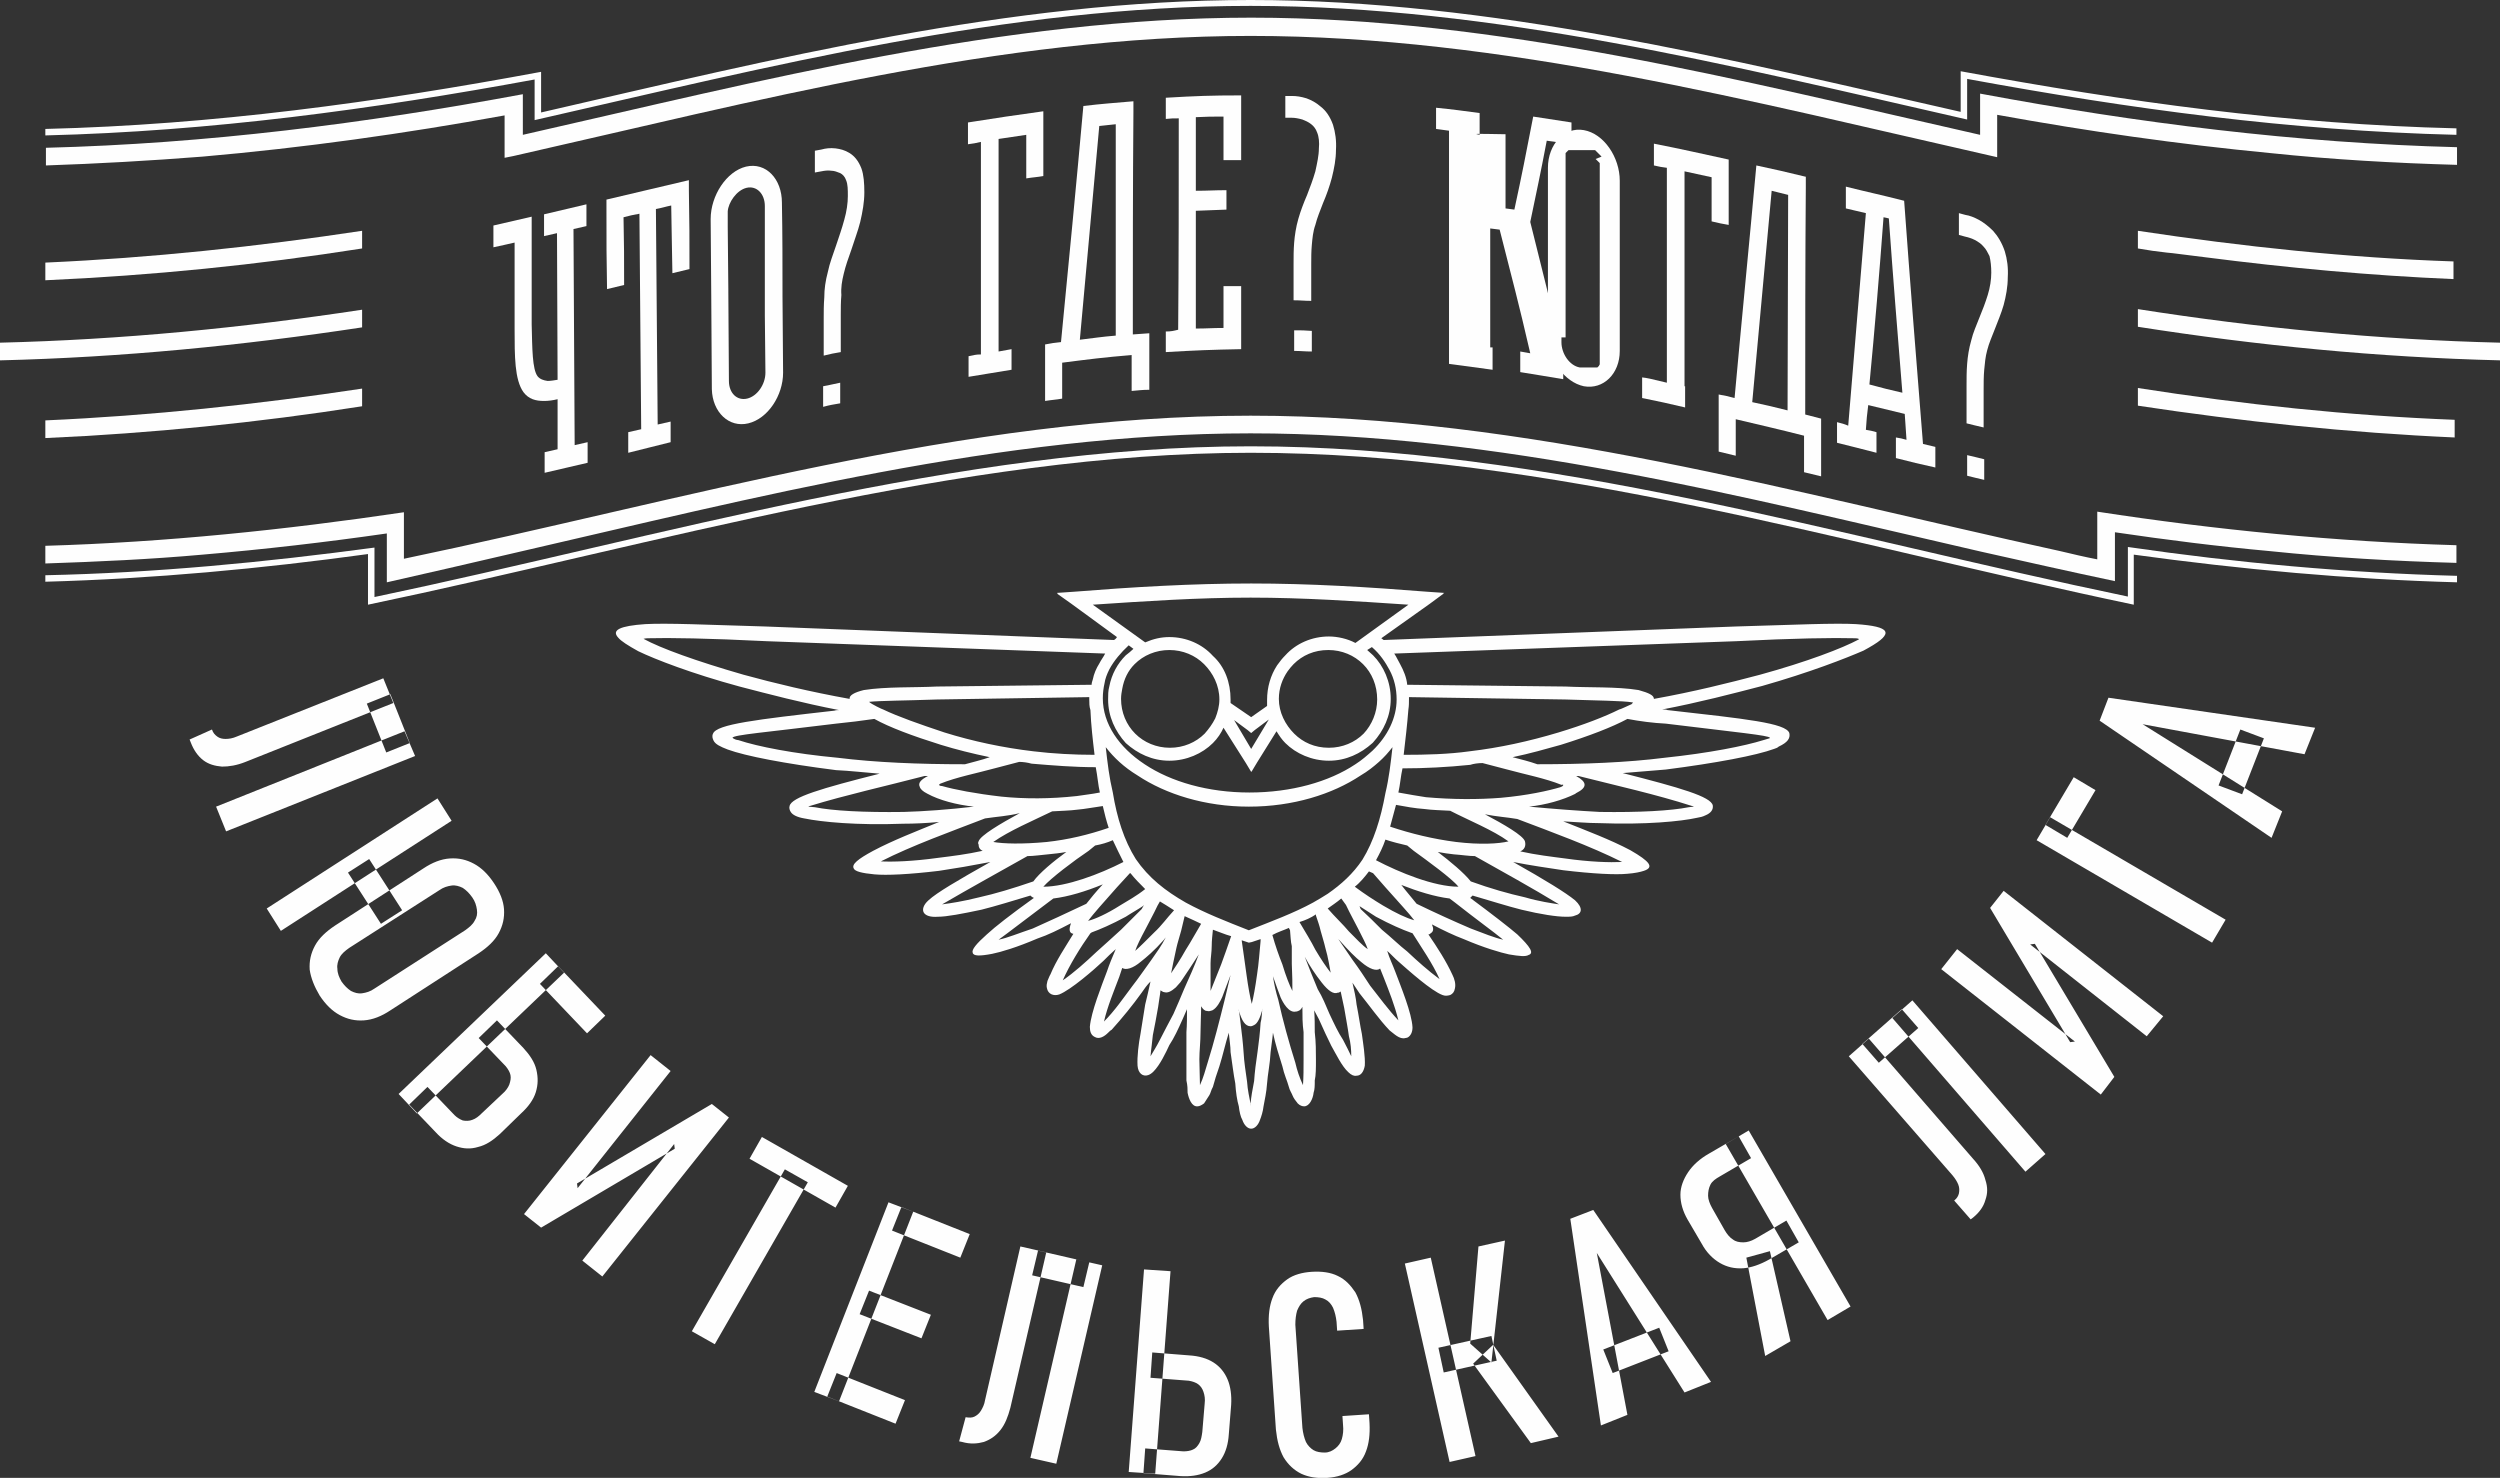 <?xml version="1.0" encoding="utf-8"?>
<!-- Generator: Adobe Illustrator 27.1.1, SVG Export Plug-In . SVG Version: 6.00 Build 0)  -->
<svg version="1.1" id="Layer_1" xmlns="http://www.w3.org/2000/svg" xmlns:xlink="http://www.w3.org/1999/xlink" x="0px" y="0px"
	 viewBox="0 0 424.6 251" style="enable-background:new 0 0 424.6 251;" xml:space="preserve">
<rect x="0" y="0" width="424.6" height="251" fill="#333333" stroke="none"/>
<style type="text/css">
	.st0{fill-rule:evenodd;clip-rule:evenodd;fill:#FEFEFE;}
</style>
<g>
	<path class="st0" d="M189.5,57c-2.4,0.2-3.6,0.4-6.1,0.7c1.1-12.1,2.2-24.2,3.3-36.3c1.1-0.1,1.7-0.2,2.8-0.3
		C189.5,33,189.5,45,189.5,57L189.5,57z M192.5,17.2c-3.4,0.3-5.1,0.4-8.5,0.8c-1.2,13.4-2.5,26.7-3.8,40.1
		c-1.1,0.1-1.6,0.2-2.7,0.4c0,0.7,0,1,0,1.7c0,3.1,0,4.6,0,7.9c1.2-0.2,1.8-0.2,2.9-0.4c0-2.5,0-3.7,0-6.1c4.7-0.6,7-0.9,11.8-1.3
		c0,2.4,0,3.6,0,6.1c1.2-0.1,1.8-0.2,3-0.2c0-3.2,0-4.8,0-7.9c0-0.7,0-1,0-1.7c-1.1,0.1-1.7,0.1-2.8,0.2c0-12.6,0-25.2,0.1-37.7
		V17.2z"/>
	<path class="st0" d="M361.3,101.3c-48.6-10.1-99.1-25.5-148.9-25.5c-49.1,0-100.2,15.4-148.8,25.6v-8.4C45,95.5,26.4,97.3,7.7,97.7
		v1.1c18.3-0.5,36.6-2.2,54.8-4.7v8.6c48.8-10.2,100.8-25.8,149.9-25.8c50.5,0,100.8,15.5,150,25.8v-8.5c18.2,2.5,36.5,4.2,54.9,4.7
		v-1.1c-18.7-0.5-37.4-2.2-55.9-4.9V101.3z"/>
	<path class="st0" d="M164.5,60.5V64c2.9-0.5,4.4-0.7,7.3-1.2l0-3.5l0,0h0l-2.2,0.4c0-12,0-24.1,0-36.1c1.9-0.3,2.8-0.4,4.7-0.7
		c0,3.1,0,4.5,0,7.4c1.2-0.2,1.8-0.2,2.9-0.4c0-3.6,0-5.4,0-9.2v-1.8c-5.1,0.7-7.7,1.1-12.8,1.9v3.7c0.9-0.1,1.3-0.2,2.2-0.4
		c0,12,0,24.1,0,36.1C165.8,60.2,165.4,60.3,164.5,60.5z"/>
	<path class="st0" d="M223.4,38.2c0.3-1.2,0.8-2.4,1.3-3.7c0.6-1.4,1.1-2.8,1.5-4.3c0.4-1.6,0.7-3.2,0.7-4.7c0.1-1.6-0.1-3-0.5-4.3
		c-0.5-1.4-1.2-2.4-2.1-3.1c-0.8-0.7-1.6-1.1-2.4-1.4c-1-0.3-1.7-0.4-2.5-0.4c-0.5,0-0.7,0-1.1,0V20c0.5,0,0.7,0,1.1,0
		c0.5,0,1.1,0.1,1.8,0.3c0.5,0.2,1,0.4,1.5,0.8c0.4,0.3,0.8,0.8,1,1.4c0.3,0.7,0.4,1.7,0.3,2.7c0,1.2-0.3,2.5-0.6,3.9
		c-0.4,1.4-0.9,2.7-1.4,4c-0.6,1.4-1.1,2.7-1.5,4.1c-0.4,1.4-0.6,2.8-0.7,4c-0.1,1.3-0.1,2.4-0.1,3.6v6.2c1.2,0,1.8,0.1,3,0.1v-6.2
		c0-1.1,0-2.2,0.1-3.3C222.9,40.5,223,39.3,223.4,38.2z"/>
	<path class="st0" d="M278.9,64.1v3.5c2.9,0.6,4.4,0.9,7.3,1.6V66v-0.4l0,0l0,0l0,0l0,0l0,0l0,0l0,0l0,0l0,0l0,0l0,0l0,0l0,0l0,0
		l0,0l0,0l0,0l0,0l0,0l0,0l0,0l0,0l0,0l0,0l0,0l0,0l0,0l0,0l0,0l0,0l0,0l0,0l0,0l0,0l0,0l0,0l0,0l0,0l0,0l0,0l0,0l0,0l0,0l0,0l0,0
		l0,0l0,0l0,0l0,0l0,0l0,0l0,0l0,0l0,0l0,0l0,0l0,0l0,0l0,0l0,0l-0.1,0l0,0c0-12.2,0-24.3,0-36.5c1.9,0.4,2.8,0.6,4.6,1
		c0,3.1,0,4.6,0,7.5c1.2,0.3,1.8,0.4,2.9,0.6c0-3.6,0-5.5,0-9.3c0-0.7,0-1.1,0-1.8c-5.1-1.1-7.6-1.7-12.7-2.7c0,1.5,0,2.2,0,3.7
		c0.9,0.2,1.3,0.3,2.2,0.4c0,12.2,0,24.3,0,36.5C280.2,64.3,279.8,64.2,278.9,64.1z"/>
	<path class="st0" d="M198,56.3c0,1.4,0,2.1,0,3.5c5.1-0.3,7.7-0.4,12.8-0.5v-1.8v-8.9c-1.2,0-1.8,0-3,0c0,2.8,0,4.2,0,7.1
		c-1.9,0-2.8,0.1-4.7,0.1c0-8.3,0-12.1,0-20c2.1-0.1,3.1-0.1,5.2-0.2v0l0-3.3v0c-2.1,0-3.1,0.1-5.2,0.1c0-4.8,0-7.3,0-12.5
		c1.9-0.1,2.8-0.1,4.7-0.1c0,3,0,4.5,0,7.4c1.2,0,1.8,0,3,0v-9.2v-1.8c-5.1,0-7.7,0.1-12.8,0.4c0,1.5,0,2.2,0,3.6
		c0.9-0.1,1.3-0.1,2.2-0.1c0,12,0,23.9-0.1,35.9C199.3,56.2,198.9,56.3,198,56.3z"/>
	<path class="st0" d="M265.9,57.3V46.8v-1.9v-1.8v-0.2v0v-0.2v-0.2v0v-0.2v-0.2v0v-0.2v-0.2v0v-0.2v-0.2v0v-0.2v-0.9v-0.2v-0.1v-0.2
		v-0.2v-0.1v-0.1V39v-0.1v-0.1v-0.2v-0.1v-0.1v-0.2V38v-0.1v-0.2v-0.1l0-0.6v-0.2v-0.1v-0.1v-0.2v-0.1v-0.1v-0.2v-0.1v-0.1v-0.2
		v-0.1v-0.1V35v-0.1v-0.1v-0.2v-0.1v-0.1v-0.2v-0.2v-0.1v-0.2v-0.2v-0.1v-0.2V33V33v-0.2v-0.2v-0.1v-0.2v-0.2v0v-0.2v-0.2v0v-0.2
		v-0.2v0V31v-0.2v0v-0.2v-0.2v0v-0.2v-0.2v0v-0.2v-0.2v0v-0.2V29l0-0.1l0-0.1l0-0.1l0-0.1l0-0.1l0-0.1l0-0.1l0-0.1l0-0.1l0-0.1l0,0
		l0-0.1l0-0.1l0-0.1l0-0.1l0-0.1l0-0.1v0l0-0.1h0l0-0.1l0-0.1l0-0.1l0-0.1l0-0.1l0-0.1l0-0.1l0-0.1l0-0.1l0,0l0-0.1l0-0.1l0-0.1l0,0
		l0-0.1l0.1-0.1l0.1-0.1l0.1-0.1l0.1-0.1h0l0.1-0.1v0l0.1,0l0.1,0l0.1,0l0.1,0l0.1,0v0l0.1,0l0.1,0v0l0.1,0l0.1,0l0.1,0l0.1,0l0.1,0
		l0.1,0h0l0.1,0l0.1,0l0.1,0h0l0.1,0l0.1,0l0,0l0.1,0l0,0l0.1,0l0.1,0l0,0l0.1,0l0.1,0h0h0.1l0.1,0l0.1,0l0,0l0.1,0h0l0.1,0l0.1,0
		l0.1,0l0,0l0.1,0l0.1,0l0.1,0l0.1,0l0.1,0l0.1,0l0.1,0l0.1,0l0.1,0l0.1,0l0.1,0l0.1,0l0.1,0l0,0l0.1,0l0.1,0l0.1,0.1l0.1,0.1
		l0.1,0.1l0.1,0.1l0.1,0.1l0.1,0.1h0l0.1,0.1l0.1,0.1l0.1,0.1l0.1,0.1l0.1,0.1L271,27l0.1,0.1l0.1,0.1l0.1,0.1l0.1,0.1l0.1,0.1
		l0.1,0.1l0.1,0.1l0,0.1l0,0.1l0,0.1l0,0.1l0,0.1l0,0.1l0,0.1l0,0.1l0,0.1l0,0.1l0,0.1l0,0.1l0,0.1l0,0.1l0,0.1l0,0.1l0,0.1l0,0.1
		l0,0.1l0,0.1l0,0.1l0,0.1l0,0.1l0,0.1l0,0.1l0,0.1l0,0.1l0,0.1l0,0.1v0.7v0.5v1v0.2l0,10.7l0,2.2v0.2v0.5v0.7v0.7V48v0.2v1v0.4v0.8
		v0.6v0.6l0,0.8v0.4v0.3v0.9v0.6v0.7V59l0,0.1l0,0.1h0l0,0.1l0,0.1h0l0,0.1l0,0l0,0.1l0,0.1l0,0.1l0,0.1h0l0,0.1l0,0.1l0,0.1l0,0
		l0,0.1v0l0,0.1l0,0.1l0,0.1l0,0.1l0,0.1h0l0,0.1l0,0.1h0l0,0.1l0,0.1l0,0.1l0,0.1l0,0.1l0,0.1l0,0.1v0l0,0.1l0,0.1l-0.1,0.1h0
		l0,0.1l0,0l-0.1,0.1l-0.1,0.1l-0.1,0.1l0,0l-0.1,0l-0.1,0l-0.1,0h0l-0.1,0h0l-0.1,0l-0.1,0l-0.1,0l-0.1,0l-0.1,0l-0.1,0l-0.1,0
		l-0.1,0l-0.1,0l-0.1,0l0,0l-0.1,0l-0.1,0l-0.1,0l0,0l-0.1,0l-0.1,0l-0.1,0l0,0l-0.1,0l-0.1,0l-0.1,0l-0.1,0l-0.1,0l-0.1,0l-0.1,0
		l-0.1,0l-0.1,0l-0.1,0c-1.7-0.3-3.1-2.3-3.1-4.3V57.3L265.9,57.3z M269,65.6c3.3,0.6,6.1-2.1,6.1-6c0-5.5,0-10.9,0-16.4l0-12.5
		c0-4-2.7-8-6.1-8.6c-3.3-0.6-6.1,2.4-6.1,6.4l0,14.7c0,4.7,0,9.4,0,14.1C263,61.1,265.7,64.9,269,65.6z"/>
	<path class="st0" d="M251.3,22.9c0-1.4,0-2.2,0-3.7c-3-0.4-4.4-0.6-7.4-0.9c0,1.5,0,2.2,0,3.6c0.9,0.1,1.3,0.2,2.2,0.3
		c0,12,0,24.1,0,36.1l0,0l0,0l0,0l0,0l0,0l0,0l0,0l0,0l0,0l0,0l0,0l0,0l0,0l0,0l0,0l0,0l0,0l0,0l0,0l0,0l0,0l0,0l0,0l0,0l0,0l0,0
		l0,0l0,0l0,0h0l0,0l0,0l0,0l0,0l0,0l0,0h0l0,0l0,0l0,0l0,0l0,0l0,0h0l0,0l0,0l0,0l0,0l0,0l0,0l0,0l0,0l0,0l0,0l0,0l0,0l0,0l0,0l0,0
		l0,0l0,0l0,0l0,0l0,0l0,0l0,0l0,0c0,1.4,0,2.1,0,3.5c2.9,0.4,4.4,0.6,7.4,1v-0.8v0v-0.1v-0.1v-0.1v-0.1v-0.1v-0.1v-0.1v-0.1v-0.1v0
		v-0.1v-0.1v0V61v0v-0.1v0v0v-0.1v0v0v-0.1v0v0v-0.1v0v-0.1v0v-0.1v-0.1v-0.1v-0.1V60V60v-0.1v-0.1v-0.1l0-0.1v-0.1v-0.1v-0.1v-0.1
		v-0.1v-0.1v-0.1v-0.1v-0.1v-0.1v-0.1v-0.1v0V59v0l0,0l0,0l0,0l0,0l0,0l0,0l0,0l0,0l0,0l0,0l0,0l0,0l0,0l0,0l0,0l0,0l0,0l-0.1,0l0,0
		l0,0l0,0l0,0l0,0l0,0l0,0l0,0l0,0l0,0l0,0l0,0l0,0l0,0l0,0l0,0l0,0l0,0l0,0l0,0l0,0l0,0l0,0l0,0l0,0l0,0l0,0l0,0l0,0l0,0l0,0l0,0
		l0,0l-0.1,0l0,0l0,0l0,0l-0.1,0l0,0l-0.1,0l0,0l0-20.2c0.6,0.1,1,0.1,1.6,0.2c2.1,8.3,3.2,12.3,5.2,21c-0.7-0.1-1-0.2-1.7-0.3
		c0,1.4,0,2.1,0,3.5c3,0.5,4.4,0.7,7.3,1.2v-1v0v-0.1V63v-0.1v-0.1v-0.1v-0.1v-0.1v0v-0.1v0v-0.1v0v-0.1v0v0v-0.1v0v0v-0.1v0v-0.1v0
		v-0.1v-0.1v0v-0.1v-0.1v-0.1v-0.1v0v-0.1v-0.1v-0.1v-0.1v-0.1v-0.1v-0.1v-0.1v-0.1V61V61v-0.1v-0.1v-0.1v-0.1v-0.1l0,0l0,0l0,0l0,0
		l0,0l0,0l0,0l0,0l0,0l0,0l0,0l0,0l0,0l0,0l0,0l0,0l0,0l0,0l0,0l0,0l0,0l0,0l0,0l0,0l0,0l0,0l0,0l0,0l0,0l0,0l0,0l0,0l0,0l0,0l0,0
		l0,0l0,0l0,0l0,0l0,0l0,0l0,0l0,0l0,0l0,0l0,0l0,0l0,0l0,0l0,0l0,0l0,0l0,0l0,0l0,0l0,0l0,0l0,0l0,0l0,0l0,0l0,0l0,0l0,0
		c-1.8-7.6-3.7-15.2-5.6-22.8c1.1-5.3,1.7-8,2.8-13.8c1.7,0.2,2.5,0.4,4.2,0.6v-3.7c-2.6-0.4-3.9-0.6-6.5-1
		c-1.3,6.7-1.9,9.8-3.2,15.8c-0.6-0.1-0.9-0.1-1.5-0.2l0-12.6h0C249.9,22.7,250.4,22.7,251.3,22.9z"/>
	<path class="st0" d="M91.3,63.9c-0.9-1.2-0.9-4.7-1-8.8c0-4.8,0-7.2,0-12.2c0-2.4,0-3.6,0-6.1c-2.6,0.6-3.9,0.9-6.5,1.5v3.7
		c1.5-0.3,2.2-0.5,3.6-0.8v2.5c0,5,0,7.4,0,12.2c0,4.6,0,8.6,1.5,10.7c0.9,1.2,2.1,1.5,3.5,1.5c0.7,0,1.5-0.1,2.3-0.3
		c0,3.3,0,5,0,8.5c-0.9,0.2-1.3,0.3-2.2,0.5c0,1.4,0,2.1,0,3.5c2.9-0.7,4.4-1,7.3-1.7c0-1.4,0-2.1,0-3.5c-0.9,0.2-1.3,0.3-2.2,0.5
		c-0.1-12.2-0.1-24.5-0.2-36.7c0.9-0.2,1.3-0.3,2.2-0.5c0-1.5,0-2.2,0-3.7c-2.9,0.7-4.3,1-7.2,1.7c0,1.5,0,2.2,0,3.7
		c0.9-0.2,1.3-0.3,2.2-0.5c0,8.3,0.1,16.6,0.1,24.9c-0.6,0.1-1.2,0.2-1.7,0.2C92.3,64.6,91.7,64.4,91.3,63.9z"/>
	<path class="st0" d="M363.1,65.9v3h0v0c17.8,2.7,35.8,4.6,53.8,5.4v-3h0v0C398.9,70.6,381,68.7,363.1,65.9z"/>
	<path class="st0" d="M363.1,39.2v3l2.5,0.4h0l0.8,0.1h0l0.8,0.1l0,0l0.8,0.1L369,43h0l0.8,0.1l0,0l0.8,0.1l0,0l0.8,0.1h0l0.8,0.1
		l0,0l0.8,0.1l0,0l0.8,0.1v0l0.8,0.1v0c14,1.8,28,3.1,42.1,3.7v-3h0v0C398.9,43.8,381,41.9,363.1,39.2z"/>
	<path class="st0" d="M34.4,26.6c17.2-1.5,34.3-3.9,51.3-7v7.2l1.5-0.3C128.3,17.2,170,6.1,212.4,6.1c42.9,0,85.2,11.2,126.8,20.6
		v-7.2c15.4,2.8,30.8,5,46.4,6.5c10.5,1.1,21.1,1.7,31.7,2v-3c-27.3-0.7-54.2-4.1-81-9.1v7c-40.7-9.2-81.9-19.9-123.8-19.9
		c-41.9,0-83.1,10.7-123.7,19.9V16c-26.9,5-53.7,8.4-81,9.1v0v3v0l0,0C16.6,27.8,25.5,27.3,34.4,26.6z"/>
	<path class="st0" d="M87,94c41.3-9.5,83.2-20.4,125.4-20.4c41.9,0,83.2,10.7,124.1,20.1c7.6,1.7,15.1,3.4,22.7,5v-8.3
		c8.8,1.3,17.5,2.4,26.3,3.2c10.6,1.1,21.1,1.7,31.7,2v-3c-20.5-0.6-40.8-2.6-61-5.7V95c-2.1-0.4-4.2-0.9-6.3-1.4
		c-45.3-9.9-90.9-23-137.5-23c-48.8,0-96.3,14.4-143.8,24.3V87C48.4,90,28.1,92.1,7.7,92.7v0v3c8.9-0.3,17.8-0.7,26.7-1.5
		c10.5-0.9,20.9-2.1,31.3-3.6v8.3C72.7,97.3,79.8,95.7,87,94z"/>
	<path class="st0" d="M90.8,20.4c40-9.1,80.3-19.4,121.6-19.4c41.3,0,81.7,10.2,121.7,19.3v-6.9c27.7,5.1,54.8,8.8,83.1,9.5v-1.1
		c-28.8-0.7-56-4.5-84.2-9.7v6.9C293.3,10,253.3,0,212.4,0c-40.9,0-80.9,10-120.5,19.1v-6.9c-27.9,5.2-55.8,9-84.2,9.7V23
		c28.1-0.7,55.4-4.4,83.1-9.5V20.4z"/>
	<path class="st0" d="M7.7,71.4L7.7,71.4v3v0c18-0.8,36-2.6,53.8-5.4v-3h0v0C43.6,68.7,25.7,70.6,7.7,71.4z"/>
	<path class="st0" d="M126.8,31.9c1.7-0.4,3.1,1,3.1,3.1l0,0.2v0.2v0l0,0.2v0.2v0l0,0.2v0.2v0.1l0,0.2v0.2v0.1l0,0.2v0.1v0.1l0,0.2
		v0.1l0,0.1v0.2v0.1l0,0.2v0.2l0,0.1v0.2l0,0.2v0v0.2l0,0.2v0v0.2V40l0,0.2v0.2v0l0,0.2v0.2v0l0,0.2v0.2l0,0.1v0.2l0,0.1v0.1v0.2
		l0,0.1v0.1l0,0.2v0.1v0.1l0,0.2v0.1l0,0.1v0.2l0,0.1v0.2l0,0.2v0v0.2l0,0.2v0l0,0.2V45l0,0l0,0.2v0.2v0l0,0.2l0,0.2v0v0.2l0,0.2
		v0.1l0,0.2v0.2l0,0.1v0.2l0,0.1v0.1l0,0.2v0.1v0.1l0,0.2v0.1l0,0.1v0.2v0.1l0,0.2l0,0.2v0v0.2l0,0.2v0l0,0.2v0.2v0l0,0.2l0,0.5
		l0,0.3l0,1v0.2l0,0.5l0,0.8l0,0.6l0.1,9.7c0,2-1.4,4-3.1,4.4c-1.7,0.4-3.1-0.9-3.1-3l-0.1-15.1v-0.1l0-0.4l-0.1-10.5v-0.1l0-0.8
		v-0.1l0-0.8v0l0-0.9C123.7,34.4,125.1,32.3,126.8,31.9L126.8,31.9z M131.4,36.5L131.4,36.5L131.4,36.5L131.4,36.5L131.4,36.5z
		 M127.1,71.9c3.3-0.8,5.9-4.7,5.9-8.6l-0.1-13.1c0-5.3,0-10.5-0.1-15.8c0-4-2.7-6.9-6.1-6.1c-3.3,0.8-6,4.9-6,8.9l0.1,13
		c0,5.3,0.1,10.6,0.1,15.9C121,70,123.8,72.7,127.1,71.9z"/>
	<path class="st0" d="M143.3,46.5c0.3-1.3,0.8-2.7,1.3-4.1c0.5-1.6,1.1-3.1,1.5-4.7c0.4-1.7,0.7-3.4,0.7-5c0-1.6-0.1-3-0.5-4.1
		c-0.5-1.3-1.2-2.1-2-2.6c-0.8-0.5-1.6-0.7-2.4-0.8c-0.9-0.1-1.7,0-2.4,0.2c-0.4,0.1-0.7,0.1-1.1,0.2c0,1.5,0,2.2,0,3.7
		c0.4-0.1,0.7-0.1,1.1-0.2c0.5-0.1,1.1-0.2,1.7-0.1c0.5,0,1,0.2,1.5,0.4c0.4,0.2,0.8,0.6,1,1.2c0.3,0.7,0.3,1.6,0.3,2.7
		c0,1.2-0.2,2.6-0.6,4c-0.4,1.5-0.9,2.9-1.4,4.4c-0.5,1.5-1.1,3-1.4,4.5c-0.4,1.5-0.6,2.9-0.6,4.3c-0.1,1.3-0.1,2.5-0.1,3.6
		c0,2.5,0,3.7,0,6.3c1.2-0.3,1.7-0.4,2.9-0.6c0-2.5,0-3.8,0-6.3c0-1.1,0-2.2,0.1-3.4C142.8,48.9,143,47.7,143.3,46.5z"/>
	<path class="st0" d="M114.2,46.4c1.2-0.3,1.7-0.4,2.9-0.7c0-5.2,0-7.8-0.1-13.3c0-0.7,0-1.1,0-1.8c-5.6,1.3-8.4,2-14,3.3
		c0,0.7,0,1.1,0,1.8c0,5.6,0,8.2,0.1,13.4c1.2-0.3,1.7-0.4,2.9-0.7c0-4.5,0-6.8-0.1-11.5c1.1-0.3,1.6-0.4,2.7-0.6
		c0.1,12.2,0.2,24.4,0.3,36.6c-0.9,0.2-1.3,0.3-2.2,0.5c0,1.4,0,2.1,0,3.5c2.9-0.7,4.3-1.1,7.2-1.8c0-1.4,0-2.1,0-3.5
		c-0.9,0.2-1.3,0.3-2.2,0.5c-0.1-12.2-0.2-24.4-0.3-36.6c1.1-0.2,1.6-0.4,2.6-0.6C114.1,39.7,114.1,41.9,114.2,46.4z"/>
	<path class="st0" d="M424.6,61.2v-3h0v0c-20.6-0.5-41.1-2.5-61.5-5.7v3h0v0C383.5,58.7,404,60.7,424.6,61.2L424.6,61.2L424.6,61.2
		L424.6,61.2z"/>
	<path class="st0" d="M139.8,69.1c1.1-0.3,1.7-0.4,2.9-0.6c0-1.4,0-2.1,0-3.5c-1.1,0.2-1.7,0.4-2.9,0.6
		C139.8,67,139.8,67.7,139.8,69.1z"/>
	<path class="st0" d="M219.8,59.6c1.2,0,1.8,0.1,3,0.1c0-1.4,0-2.1,0-3.5c-1.2-0.1-1.8-0.1-3-0.1V59.6z"/>
	<path class="st0" d="M61.5,55.6v-3h0v0C41.1,55.7,20.6,57.7,0,58.2v3v0v0l0.1,0h0l0,0C20.6,60.7,41.1,58.7,61.5,55.6z"/>
	<path class="st0" d="M61.5,39.2L61.5,39.2L61.5,39.2c-17.9,2.7-35.8,4.6-53.8,5.4v0v3v0c18-0.8,36-2.6,53.8-5.4V39.2z"/>
	<path class="st0" d="M334.1,80.8c1.1,0.3,1.7,0.4,2.9,0.7v-3.5c-1.1-0.3-1.7-0.4-2.9-0.7V80.8z"/>
	<path class="st0" d="M303.6,69.7c-2.4-0.6-3.6-0.9-6-1.4c1.1-12,2.2-23.9,3.3-35.9c1.1,0.3,1.7,0.4,2.8,0.7
		C303.7,45.2,303.6,57.5,303.6,69.7L303.6,69.7z M306.6,30c-3.3-0.8-5-1.2-8.3-1.9c-1.2,13.2-2.5,26.3-3.7,39.5
		c-1.1-0.3-1.6-0.4-2.7-0.6v1.8c0,3.1,0,4.7,0,7.9c1.2,0.3,1.7,0.4,2.9,0.7c0-2.5,0-3.8,0-6.2c4.6,1.1,6.9,1.6,11.6,2.8
		c0,2.4,0,3.6,0,6.2c1.2,0.3,1.7,0.4,2.9,0.7c0-3.3,0-4.9,0-8c0-0.7,0-1.1,0-1.8c-1.1-0.3-1.6-0.4-2.7-0.7c0-12.9,0-25.7,0.1-38.5
		V30z"/>
	<path class="st0" d="M319.9,36.9c0.4,0.1,0.6,0.1,0.9,0.2c0.7,9.9,1.5,19.7,2.3,29.6c-2.2-0.5-3.4-0.8-5.6-1.4
		C318.4,55.9,319.2,46.4,319.9,36.9L319.9,36.9z M312,71.7c0,1.4,0,2.1,0,3.5c2.7,0.7,4.1,1,6.7,1.7c0-1.4,0-2.1,0-3.5
		c-0.7-0.2-1.1-0.3-1.8-0.4c0.1-1.7,0.2-2.6,0.4-4.2c2.5,0.6,3.7,0.9,6.2,1.5c0.1,1.7,0.2,2.6,0.3,4.4c-0.7-0.2-1.1-0.3-1.8-0.4
		c0,1.4,0,2.1,0,3.5c2.7,0.7,4,1,6.7,1.6c0-1.4,0-2.1,0-3.5c-0.8-0.2-1.2-0.3-2.1-0.5c-1.1-13.8-2.2-27.5-3.2-41.3
		c-3.9-1-5.9-1.4-9.9-2.4c0,1.5,0,2.2,0,3.7c1.4,0.3,2,0.5,3.4,0.8c-1,12-2,24-3,36.1C313.2,72,312.8,71.9,312,71.7z"/>
	<path class="st0" d="M228.1,176.6c-0.8-1.2-1.5-2.7-2.3-4.4c-0.6-1.4-1.2-2.9-2-4.2c-0.8-1.9-1.5-3.7-2.2-5.5
		c0.8,1.5,1.8,3,2.9,4.4c1.1,1.4,2,2,2.7,1.7c0,0,0.1,0,0.1,0c0.1,0,0.2-0.1,0.4-0.2c0.2,1,0.4,1.9,0.6,2.8c0.3,1.8,0.6,3.3,0.8,4.8
		c0.3,1.1,0.4,2.3,0.4,3.4C229.1,178.6,228.7,177.7,228.1,176.6L228.1,176.6z M220,180.5c-1.1-3.5-2.1-7.1-2.9-10.7
		c-0.4-1.3-0.7-2.6-0.9-4c0.5,1.4,0.9,2.6,1.3,3.6c0.4,0.9,1.4,2.7,2.6,2.4c0.1,0,0.2,0,0.4-0.1c0.3-0.1,0.5-0.3,0.7-0.7
		c0,1.5,0,2.9,0.2,4.3v4.7c0,1.4,0,2.9-0.1,4.3C220.7,183,220.3,181.8,220,180.5L220,180.5z M218.9,157.6c-0.9,0.4-1.9,0.7-2.8,1.2
		c0.5,1.8,1.1,3.5,1.7,5c0.6,2,1.2,3.5,1.7,4.5c0-1.1,0-2.6-0.1-4.6v-3c-0.2-0.8-0.2-1.7-0.3-2.7L218.9,157.6L218.9,157.6z
		 M212.4,187.5c-0.2-1.1-0.5-2.3-0.6-3.8c-0.2-1.5-0.5-3.2-0.6-5.1c-0.1-1.5-0.3-3.2-0.5-4.8c-0.1-0.8-0.2-1.5-0.3-2.4l0,0.2
		c0.5,1.8,1.1,2.7,2,2.7c0.2,0,0.4-0.1,0.6-0.2c0.6-0.3,1-1.2,1.4-2.6l0-0.2c-0.1,0.9-0.1,1.7-0.3,2.4c-0.1,1.7-0.3,3.3-0.5,4.8
		c-0.3,2-0.5,3.6-0.6,5.1c-0.3,1.5-0.5,2.7-0.6,3.8l-0.1,0.5L212.4,187.5L212.4,187.5z M211.8,160l0.3,0.1l0.5-0.1l1.5-0.5v0.3
		c-0.2,2-0.3,3.8-0.6,5.7c-0.3,2.2-0.6,3.8-0.9,5c-0.3-1.2-0.6-2.8-0.9-5c-0.3-2-0.5-3.8-0.8-5.7v-0.1L211.8,160L211.8,160z
		 M203.7,179.9c0-1.4,0.2-2.9,0.2-4.7c0-1.3,0.1-2.8,0.1-4.3c0.3,0.5,0.6,0.8,1,0.8c0.3,0.1,0.6,0,0.9-0.1c0.8-0.4,1.4-1.6,1.7-2.3
		c0.4-1,0.8-2.2,1.4-3.7c-0.3,1.4-0.7,2.8-1,4.2c-0.9,3.6-1.8,7.2-2.9,10.7c-0.4,1.3-0.7,2.5-1.3,3.8
		C203.8,182.9,203.7,181.4,203.7,179.9L203.7,179.9z M195.8,175.8c0.3-1.5,0.6-3,0.9-4.8c0.1-0.9,0.3-1.8,0.4-2.8
		c0.2,0.1,0.4,0.3,0.6,0.3c0.6,0.2,1.2-0.1,2-0.8c0.3-0.3,0.5-0.6,0.8-0.9c1-1.5,2.1-3.1,3.1-4.7c-0.7,1.9-1.6,3.9-2.5,5.9
		c-0.6,1.4-1.2,2.9-1.8,4.2c-0.9,1.7-1.7,3.2-2.3,4.4c-0.6,1.2-1.2,2.1-1.6,2.8C195.5,178.2,195.7,177,195.8,175.8L195.8,175.8z
		 M190.1,165.9c-0.9,2.4-2,5-2.6,7.6c1.8-1.8,3.3-4,4.8-6c1.1-1.4,2.1-2.9,3.2-4.4c0.9-1.3,1.8-2.5,2.5-3.9l-0.4,0.5c0,0,0,0,0,0
		l0,0c-1.5,1.7-2.9,2.9-3.8,3.6c-1.4,1.2-2.6,1.5-3.2,1.1L190.1,165.9L190.1,165.9z M234.9,153.8c-1.5-0.9-3.2-2-4.8-3.2
		c0.9-0.7,1.8-1.8,2.4-2.6l0.7,0.3l2.1,2.4c2.3,2.6,4,4.4,4.9,5.6C238.8,155.9,237.1,155.1,234.9,153.8L234.9,153.8z M227.5,159.7
		l-0.2-0.2c0.8,1.2,1.6,2.3,2.4,3.5c1.1,1.5,2.1,3,3,4.4c1.5,1.9,3.1,4.1,4.8,5.9c-0.6-2.5-1.6-5-2.5-7.3l-0.6-1.5
		c-0.6,0.5-1.8,0.1-3.2-1.1C230.2,162.6,229,161.4,227.5,159.7L227.5,159.7z M223.5,155.3c-0.9,0.6-1.8,1-2.8,1.3
		c1,1.7,2,3.3,2.7,4.7c1,1.7,1.9,3,2.6,3.9c-0.2-1-0.4-2.5-0.9-4.2c-0.2-0.9-0.5-1.8-0.8-2.9c-0.2-0.9-0.5-1.7-0.8-2.6L223.5,155.3
		L223.5,155.3z M185.3,158.4c1.4-0.5,3.5-1.4,5.9-2.7c0.9-0.6,2-1.2,2.9-1.8l0.2-0.2l-0.4,0.7c-1.1,1.1-2.3,2.3-3.5,3.5
		c-1.5,1.4-3,2.7-4.2,3.8c-1.8,1.7-3.8,3.5-5.7,4.8c1.2-2.7,3-5.6,4.7-8l0.2-0.1H185.3L185.3,158.4z M187.3,150.2
		c-2.9,1.2-5.9,2.1-8.4,2.4l-0.8,0.6c-4,3-6.7,5.1-8.5,6.4c1.5-0.3,3.4-1.1,5.8-1.9c2.7-1.2,5.7-2.6,9.1-4.2
		C185.2,152.6,186.1,151.5,187.3,150.2L187.3,150.2z M183.1,137.5c1.2-0.1,2.7-0.4,4.2-0.6c0.3,1.3,0.6,2.5,1,3.7
		c-3.5,1.2-6.9,2-10.5,2.4c-4.2,0.4-7.4,0.3-9.1,0c2.7-1.9,6.7-3.6,10-5.2C180.2,137.7,181.6,137.7,183.1,137.5L183.1,137.5z
		 M275,120.5c-2.4,1.2-6,2.6-10.3,3.9c-5,1.5-10,2.6-15.1,3.2c-3.6,0.5-7.4,0.6-11.2,0.6c0.3-2.6,0.6-5.1,0.8-7.7
		c0.1-0.6,0.1-1.2,0.1-1.8v-0.3l26.5,0.4c5.7,0.2,9.7,0.2,11.5,0.5c0.1,0,0,0.1-0.2,0.3C276.4,119.9,275.2,120.5,275,120.5
		L275,120.5z M247.3,143c-3.9-0.5-7.6-1.4-11.2-2.6c0.3-1.2,0.7-2.5,1-3.7c1.6,0.3,3.3,0.6,4.8,0.7c1.4,0.2,2.9,0.2,4.4,0.3
		c3.1,1.6,7.3,3.3,9.9,5.2C254.6,143.3,251.4,143.5,247.3,143L247.3,143z M233.7,146.1c4,2.1,9.9,4.5,14,4.5
		c-1.1-1.4-5.4-4.5-7.6-6.1l-1.1-0.9c-1.3-0.3-2.5-0.6-3.7-1C234.9,143.8,234.3,145,233.7,146.1L233.7,146.1z M265.4,133.5
		c-0.1,0.1-0.2,0.1-0.4,0.2c-2,0.6-5.6,1.4-10.1,1.8c-3.8,0.3-8.2,0.3-12.7-0.1c-1.4-0.2-3-0.5-4.7-0.8c0.3-1.3,0.4-2.8,0.7-4.1
		c3.7,0,7.6-0.2,11.5-0.6c0.6-0.2,1.4-0.3,2.1-0.3l4.2,1.1c2.9,0.8,6.5,1.5,9.2,2.6C265.5,133.2,265.6,133.3,265.4,133.5
		L265.4,133.5z M189.7,150.7c-2.4,2.7-4,4.5-4.9,5.7c1.2-0.3,3.2-1.2,5.4-2.6c1.3-0.8,2.8-1.6,4.3-2.8c-0.9-0.9-1.8-1.8-2.5-2.7
		h-0.1L189.7,150.7L189.7,150.7z M184.9,144.5l1.1-0.9c1.1-0.2,2.1-0.5,3-0.9c0.6,1.3,1.2,2.5,1.8,3.7c-4.1,2.1-9.7,4.2-13.6,4.2
		C178.4,149.2,182.5,146.1,184.9,144.5L184.9,144.5z M159.2,118.8l25.8-0.4v0.4c0,0.6,0,1.2,0.2,1.8c0.1,2.5,0.4,5.1,0.7,7.6
		c-3.5,0-7.1-0.2-10.4-0.6c-5.1-0.6-10.3-1.7-15.1-3.2c-4.2-1.4-7.9-2.7-10.4-3.9c-0.1,0-2-0.9-2.4-1.3
		C149.6,119,153.5,119,159.2,118.8L159.2,118.8z M159.5,133.3c0-0.1,0.1-0.1,0.2-0.2c2.7-1.1,6.3-1.8,9.2-2.6l4.2-1.1
		c0.6,0,1.4,0.1,2.1,0.3c3.6,0.3,7.2,0.6,10.9,0.6c0.3,1.5,0.4,3,0.7,4.3c-1.5,0.3-2.7,0.4-3.9,0.6c-4.5,0.5-8.9,0.5-12.8,0.1
		c-4.4-0.5-8-1.2-10.1-1.8C159.7,133.5,159.5,133.4,159.5,133.3L159.5,133.3z M199.4,154.6c-1.2,1.3-2.2,2.7-3.3,3.7
		c-1.4,1.4-2.6,2.6-3.3,3.2c0.3-0.9,0.9-2.1,1.7-3.6c0.6-1.2,1.4-2.6,2.1-4.1l0.4-0.7C197.7,153.5,198.6,154.1,199.4,154.6
		L199.4,154.6z M201.2,155.6c-0.2,0.9-0.4,1.6-0.6,2.5c-0.3,1.1-0.6,2-0.8,2.9c-0.4,1.8-0.7,3.3-0.9,4.3c0.6-0.9,1.5-2.2,2.5-4
		c0.9-1.4,1.7-2.9,2.6-4.4C203.2,156.5,202.3,156.1,201.2,155.6L201.2,155.6z M227.8,152.6c-0.7,0.6-1.6,1.2-2.3,1.7
		c1.2,1.4,2.6,2.7,3.6,3.9c1.3,1.3,2.3,2.4,3.2,3c-0.3-0.9-0.9-2-1.6-3.4c-0.6-1.2-1.4-2.6-2.1-4.1L227.8,152.6L227.8,152.6z
		 M259,152.4c-2.7-0.6-5.9-1.5-9.2-2.7c-1.2-1.5-3.5-3.4-5.6-5c1,0.2,1.9,0.3,2.7,0.4c1.4,0.1,2.6,0.3,3.6,0.3
		c4.8,2.7,9.7,5.4,14.3,8.2C263.5,153.4,261.4,153.1,259,152.4L259,152.4z M259,142.9c0.2,0.8-0.1,1.4-0.8,1.7
		c2.7,0.6,5.3,0.9,7.6,1.2c4.2,0.6,7.6,0.7,9.7,0.6c-5.4-2.7-12-5.1-17.8-7.3c-1.7-0.3-3.5-0.4-5.5-0.8
		C255.4,140,258.7,141.9,259,142.9L259,142.9z M267.7,134.7C267.7,134.7,267.7,134.7,267.7,134.7c-0.1,0-0.1,0.1-0.1,0.1
		c-2.2,1.1-5.1,1.9-7.9,2.2c4.3,0.4,8.3,0.7,12,0.9c6.7,0.1,12.1-0.2,15.1-0.8c0.2,0,0.6-0.1,0.9-0.1c-0.1,0-0.1-0.1-0.3-0.1
		c-6.2-2-13-3.5-19.3-5.1h-0.4C269.5,132.8,269.7,133.7,267.7,134.7L267.7,134.7z M300.5,125.4c0.1,0,0.1-0.1,0.1-0.1
		c-0.2-0.4-5.4-0.9-17.7-2.4c-2.1-0.1-4.4-0.4-6.5-0.8c-2.6,1.4-6.5,2.9-11.3,4.4c-2.5,0.7-5.3,1.5-8.2,2.1c1.5,0.4,2.8,0.7,4.2,1.2
		c7.9,0,15.3-0.3,21.6-1.1c7.6-0.8,13.6-2,16.8-3C299.8,125.6,300.2,125.5,300.5,125.4L300.5,125.4z M315.7,108.6
		c0.1-0.1-0.2-0.2-0.7-0.2c-3.5-0.1-10.3,0-20.1,0.5l-58.1,2.1c0.4,0.6,0.7,1.3,1,1.8c0.6,1.1,1.1,2.3,1.2,3.5l26.9,0.3
		c3.8,0.2,8.8,0,12.4,0.6c1.8,0.5,2.6,0.9,2.6,1.5c6.7-1.2,12.7-2.7,18-4.1C306.9,112.4,312.9,110.1,315.7,108.6
		C315.7,108.6,315.7,108.6,315.7,108.6L315.7,108.6z M192.7,112.8c1.5-1.5,3.6-2.4,5.9-2.4c2.3,0,4.4,0.9,5.9,2.4
		c1.5,1.5,2.6,3.6,2.6,6c0,1.1-0.3,2.2-0.7,3.2c-0.5,1-1.1,1.8-1.8,2.6c-1.5,1.5-3.6,2.4-5.9,2.4s-4.4-0.9-5.9-2.4
		c-1.5-1.5-2.4-3.6-2.4-5.9c0-0.6,0.1-1.2,0.2-1.7C190.9,115.3,191.6,113.9,192.7,112.8L192.7,112.8z M218.3,111.3
		c1.8-2,4.5-3.2,7.4-3.2c1.5,0,3.2,0.4,4.5,1.1l9-6.5c-8.9-0.6-17.9-1.2-26.8-1.2c-9,0-17.8,0.6-26.8,1.2l8.9,6.4
		c1.4-0.6,2.7-0.9,4.1-0.9c2.9,0,5.6,1.2,7.4,3.2c2,1.8,3,4.5,3,7.4v0.6l3.5,2.4l2.7-1.9v-1c0-2.2,0.6-4.2,1.7-5.9
		C217.4,112.3,217.8,111.8,218.3,111.3L218.3,111.3z M225.7,127c-2.4,0-4.4-0.9-5.9-2.4c-1.5-1.5-2.6-3.6-2.6-5.9
		c0-1.8,0.6-3.4,1.5-4.7c0.3-0.4,0.6-0.8,1-1.2c1.5-1.5,3.5-2.4,5.9-2.4c2.3,0,4.4,0.9,5.9,2.4c1.5,1.5,2.4,3.6,2.4,6
		c0,2.2-0.9,4.3-2.3,5.8C230.1,126.1,228,127,225.7,127L225.7,127z M209.6,122.3l2.3,1.7l0.6,0.5l0.6-0.5l2.4-1.8l-3,5L209.6,122.3
		L209.6,122.3z M188.4,113.7c0.8-1.5,2-2.9,3.3-4.1l0.8,0.6c-0.4,0.4-0.8,0.7-1.3,1.1c-1.4,1.4-2.4,3.2-2.8,5.3
		c-0.2,0.7-0.2,1.5-0.2,2.2c0,2.9,1.2,5.4,3,7.4c2,1.8,4.5,3,7.4,3c2.9,0,5.6-1.2,7.4-3c0.8-0.8,1.4-1.7,1.8-2.6l3.8,6l0.9,1.5
		l0.1-0.1l0,0l0.9-1.5l3.3-5.3c0.5,0.8,0.9,1.4,1.5,2c1.8,1.8,4.5,3,7.4,3c2.9,0,5.4-1.2,7.4-3c0,0,0,0,0.1-0.1c0,0,0,0,0,0
		c1.8-2,3-4.5,3-7.4c0-2.9-1.2-5.6-3-7.4c-0.3-0.3-0.7-0.6-1-0.9l0.8-0.5c1.4,1.2,2.3,2.6,3,3.9c0.8,1.5,1.2,3.2,1.2,5
		c0,3.1-1.5,6.2-4.1,8.7c-0.9,0.8-1.8,1.6-2.9,2.3c-4.5,3-10.9,4.8-18,4.8c-7,0-13.3-1.8-17.8-4.8c-4.4-2.9-7.1-6.9-7.1-11.2
		c0-0.9,0.1-1.7,0.3-2.6C187.7,115.3,188,114.5,188.4,113.7L188.4,113.7z M109.3,108.5C109.3,108.5,109.3,108.6,109.3,108.5
		c2.9,1.6,9,3.8,17,6.1c5.1,1.4,11.3,2.9,18,4.1c-0.1-0.6,0.8-1.1,2.4-1.5c3.8-0.6,8.6-0.4,12.4-0.6l26.3-0.3c0-0.3,0.1-0.6,0.2-0.9
		c0.2-1,0.6-1.9,1.1-2.7c0.3-0.6,0.7-1.1,1-1.7l-57.5-2.1c-10-0.5-16.6-0.6-20.1-0.5C109.6,108.4,109.3,108.5,109.3,108.5
		L109.3,108.5z M124.4,125.3c0.2,0.2,0.7,0.4,1,0.4c3.3,1.1,9.4,2.3,16.9,3c6.4,0.8,13.8,1.1,21.6,1.1c1.4-0.4,2.8-0.7,4.2-1.2
		c-2.9-0.6-5.7-1.3-8.3-2.1c-4.8-1.5-8.8-3-11.3-4.4c-2.1,0.3-4.4,0.6-6.5,0.8C129.9,124.4,124.6,124.8,124.4,125.3L124.4,125.3z
		 M137.3,137c0.3,0,0.8,0.1,1.1,0.1c3,0.6,8.3,0.9,15.1,0.8c3.5-0.1,7.6-0.4,11.9-0.9c-2.9-0.3-5.9-1.1-7.9-2.2
		c-0.8-0.4-1.2-0.8-1.3-1.2c-0.3-0.6,0.2-1.2,1.4-1.8H157c-6.5,1.7-13.3,3.2-19.5,5.1C137.4,136.9,137.3,137,137.3,137L137.3,137z
		 M166.2,142.9c0.3-1,3.7-3,7-4.8h0c-2,0.5-3.9,0.6-5.9,0.9c-5.7,2.2-12.4,4.6-17.7,7.3c2,0.1,5.4,0,9.7-0.6
		c2.4-0.3,4.9-0.6,7.6-1.2c-0.5-0.2-0.7-0.6-0.7-1.1C166.1,143.3,166.1,143.1,166.2,142.9L166.2,142.9z M160,153.6
		c4.8-2.8,9.7-5.5,14.5-8.2c1.1,0,2.3-0.2,3.5-0.3c1-0.1,2-0.2,3.1-0.4c-2.2,1.6-4.6,3.6-5.6,5c-3.5,1.2-6.5,2.1-9.2,2.7
		C163.5,153.1,161.5,153.4,160,153.6L160,153.6z M206,157.9L206,157.9c-0.1,1-0.2,1.9-0.2,2.7c0,1.1-0.2,2.1-0.2,3v4.7
		c0.4-1,1-2.5,1.8-4.5c0.5-1.4,1.1-3,1.7-4.8C208,158.7,206.9,158.2,206,157.9L206,157.9z M223,153.3c-3.3,1.8-7.1,3.2-10.9,4.7
		c-3.8-1.5-7.4-2.9-10.7-4.7c-3.5-2-6.3-4.2-8.5-7.4c-2-3.2-3.2-7-3.9-11.3c-0.6-2.5-0.9-5-1.2-7.7c1.4,1.8,3.1,3.4,5.4,4.8
		c4.8,3.2,11.5,5.3,18.9,5.3c7.5,0,14.2-2.1,19-5.3c1.2-0.7,2.2-1.5,3.1-2.3c0.9-0.8,1.6-1.6,2.3-2.5c-0.3,2.7-0.6,5.3-1.2,7.8
		c-0.8,4.4-2,8.2-3.9,11.3c-1.6,2.4-3.6,4.2-5.9,5.8C224.7,152.3,223.9,152.8,223,153.3L223,153.3z M239,161.6
		c1.7,1.6,3.6,3.3,5.5,4.7c-1.2-2.7-3.1-5.4-4.6-7.8l-0.3-0.1c-1.4-0.5-3.5-1.4-5.9-2.7c-0.9-0.6-1.9-1.2-2.8-1.8l0.2,0.5
		c1.2,1.1,2.4,2.3,3.6,3.5C236.3,159.2,237.7,160.6,239,161.6L239,161.6z M249.8,157.7c2.1,0.8,4.1,1.6,5.5,1.9
		c-1.7-1.4-4.5-3.4-8.3-6.4l-0.8-0.6c-2.5-0.3-5.4-1.2-8.2-2.3c1,1.3,1.9,2.3,2.6,3.2C243.9,155.1,247,156.5,249.8,157.7
		L249.8,157.7z M259.6,162.2c1-0.3,0.3-1.4-1.9-3.5c-1.4-1.2-4.1-3.3-8-6.2c0.1-0.1,0.3-0.3,0.4-0.4c3.1,0.9,5.9,1.8,8.3,2.4
		c3.3,0.8,6,1.2,7.5,1.2c0.7,0,1.2,0,1.6-0.2c1.2-0.3,1.4-1.3,0-2.6c-1.6-1.3-5-3.4-10.5-6.5c3,0.6,5.9,1,8.5,1.4
		c5,0.6,8.9,0.8,10.9,0.6c1.3-0.1,2.2-0.3,2.8-0.5c1.8-0.6,1-1.6-2.3-3.5c-3.4-1.8-7.4-3.3-11.4-4.9c2.1,0.1,4.1,0.3,6.1,0.3
		c7.9,0.3,13.9-0.3,16.6-0.9c0.6-0.1,1-0.2,1.4-0.4c1-0.4,1.4-1,1.3-1.7c-0.3-1.5-5.5-3-15.3-5.5c2.6-0.2,5-0.4,7.3-0.6
		c8.6-1.1,15.4-2.4,18.4-3.5c0.3-0.1,0.6-0.2,0.8-0.4c1.5-0.7,2-1.4,1.8-2.3c-0.6-1.7-7.4-2.4-20.7-3.9c-0.2-0.1-0.5-0.1-0.9-0.1
		c6.3-1.2,12-2.7,17-4c8.1-2.3,14.2-4.7,17.2-6c0.3-0.2,0.6-0.3,0.9-0.5c4.4-2.5,3.7-3.6-2.2-4c-3.5-0.2-10.3,0.1-20.3,0.4
		l-59.9,2.3l-0.4-0.3l8.3-5.9l2.3-1.7l-0.1,0l0.2-0.1l-2.9-0.2c-10-0.8-20-1.4-29.9-1.4c-10,0-20.1,0.6-30.1,1.4l-2.9,0.2l0.2,0.1
		l-0.2,0l2.4,1.7l7.8,5.7c-0.1,0.2-0.3,0.4-0.5,0.5l-59.3-2.3c-10-0.3-16.6-0.6-20.3-0.4c-4.3,0.3-5.8,1-4.6,2.3
		c0.5,0.6,1.6,1.3,3.4,2.3c2.9,1.4,9.1,3.8,17.2,6c5,1.3,10.7,2.8,16.9,4c-0.2,0-0.5,0-0.8,0.1c-13.2,1.5-20,2.3-20.6,3.9
		c-0.2,0.4-0.1,0.8,0.1,1.2c0.3,0.6,1.1,1,2.4,1.5c3,1.1,9.7,2.4,18.4,3.5c2.3,0.1,4.8,0.4,7.4,0.6c-9.9,2.5-15,4-15.3,5.5
		c-0.1,0.3,0,0.7,0.2,1c0.3,0.5,1.1,0.9,2.3,1.1c2.9,0.6,8.9,1.2,16.8,0.9c1.9,0,4-0.1,6.1-0.3c-3.9,1.6-7.8,3.1-11.2,4.9
		c-2.6,1.4-3.7,2.3-3.3,3c0.2,0.5,1.4,0.8,3.5,1c2.1,0.2,6,0,11-0.6c2.7-0.4,5.6-0.9,8.7-1.5c-5.5,3.1-9.1,5.2-10.5,6.5
		c-0.9,0.8-1.1,1.6-0.8,2.1c0.3,0.5,1.1,0.8,2.4,0.7c1.5,0,4.1-0.5,7.4-1.2c2.4-0.6,5.3-1.5,8.3-2.4c0.1,0.1,0.3,0.3,0.6,0.4
		c-3.9,2.8-6.6,4.9-8,6.2c-1.8,1.6-2.6,2.6-2.4,3.1c0.1,0.6,1.2,0.6,3.3,0.2c1.5-0.3,4.2-1.1,7.7-2.6c1.8-0.6,3.6-1.5,5.7-2.6
		c-0.4,1.1-0.3,1.7,0.4,1.8c-1.4,2.3-2.9,4.5-3.9,6.9c-0.2,0.3-0.3,0.7-0.5,1.1c-0.1,0.4-0.2,0.8-0.1,1.2c0.2,1.1,1.2,1.4,2.1,1.1
		c2-0.8,5.9-4.2,7.5-5.7c0.6-0.6,1.4-1.4,2.1-2c-0.6,1.4-1.1,2.6-1.5,3.8c-0.9,2.4-2.7,6.9-2.9,9.4c0,0.8,0.2,1.4,0.8,1.7
		c0.8,0.5,1.7-0.1,2.3-0.7c0.2-0.2,0.4-0.4,0.6-0.5c1.8-2,3.6-4.2,5.1-6.3c0.4-0.6,0.9-1.3,1.5-1.9c-0.3,1.4-0.6,2.7-0.9,3.9
		c-0.3,2-0.6,3.6-0.8,5c-0.3,1.5-0.6,3.9-0.5,5.4c0.1,1.3,0.9,1.9,1.8,1.6c0.3-0.1,0.6-0.3,0.9-0.6c1.1-1.1,2.1-3.2,2.7-4.5
		c0.8-1.2,1.5-2.7,2.3-4.5l0.7-1.6c0,1.3,0,2.7-0.1,3.9v4.7v3.5c0.2,0.9,0.2,1.5,0.2,2.1c0.2,1,0.7,2.4,1.7,2.3
		c0.3,0,0.7-0.2,1.1-0.5c0.3-0.5,0.6-0.9,0.9-1.4c0.2-0.3,0.3-0.9,0.6-1.4c0.3-1.1,0.6-2.1,1.1-3.5c0.6-1.9,1-3.8,1.6-5.7
		c0.1,1.2,0.3,2.3,0.3,3.3c0.3,2,0.5,3.8,0.8,5.3c0.1,1.5,0.3,2.9,0.6,3.9c0.1,0.9,0.3,1.8,0.6,2.3c0.3,0.9,0.9,1.5,1.5,1.5
		c0,0,0,0,0,0c0,0,0,0,0,0c0.6,0,1.2-0.6,1.5-1.5c0.2-0.5,0.5-1.4,0.6-2.3c0.2-1.1,0.5-2.4,0.6-3.9c0.1-1.5,0.5-3.3,0.6-5.3
		c0.1-1,0.3-2.1,0.4-3.3c0.4,1.9,1,3.8,1.6,5.7c0.3,1.4,0.8,2.4,1.1,3.5c0.1,0.5,0.5,1.1,0.6,1.4c0.2,0.5,0.5,0.9,0.9,1.4
		c0.4,0.4,0.8,0.5,1.1,0.5c0.9,0,1.5-1.3,1.6-2.3c0.2-0.6,0.2-1.2,0.2-2.1c0.2-0.9,0.2-2.1,0.2-3.5c0-1.4,0-3-0.2-4.7
		c0-1.2,0-2.4-0.1-3.7l0.8,1.5c0.8,1.8,1.5,3.3,2.1,4.5c0.8,1.4,1.8,3.5,2.9,4.5c0.5,0.5,1,0.7,1.4,0.6c0.7,0,1.2-0.6,1.4-1.7
		c0.1-1.5-0.3-3.9-0.5-5.4c-0.3-1.4-0.5-3-0.9-5c-0.1-1.1-0.4-2.4-0.7-3.7c0.4,0.6,0.8,1.2,1.2,1.8c1.7,2.1,3.3,4.4,5.1,6.3
		c0.7,0.5,1.7,1.6,2.7,1.3c0.2,0,0.3-0.1,0.4-0.1c0.5-0.3,0.8-0.9,0.8-1.7c-0.1-2.4-2-7-2.9-9.4c-0.4-1.1-1-2.3-1.4-3.6
		c0.7,0.6,1.2,1.2,1.9,1.8c1.7,1.5,5.6,5,7.5,5.7c0.5,0.2,0.9,0.1,1.3,0c0.4-0.2,0.7-0.5,0.8-1.1c0.2-0.8-0.1-1.7-0.4-2.3
		c-1.1-2.4-2.6-4.7-4.1-6.9c0.2,0,0.3-0.1,0.4-0.2c0.5-0.3,0.5-0.8,0.2-1.5c1.9,1,3.8,1.9,5.4,2.5c3.5,1.5,6.3,2.3,7.7,2.6
		C258.1,162.4,259.1,162.5,259.6,162.2z"/>
	<path class="st0" d="M336.9,66.2c0-1.1,0-2.3,0.1-3.4c0.1-1.1,0.2-2.2,0.5-3.3c0.3-1.2,0.8-2.3,1.3-3.6c0.5-1.3,1.1-2.7,1.5-4.1
		c0.4-1.5,0.7-3.1,0.7-4.7c0.1-1.6-0.1-3.1-0.5-4.4c-0.5-1.5-1.2-2.6-2-3.5c-0.8-0.8-1.6-1.4-2.3-1.8c-0.9-0.5-1.7-0.8-2.4-0.9
		c-0.4-0.1-0.7-0.2-1.1-0.3v3.7c0.4,0.1,0.7,0.2,1.1,0.3c0.5,0.1,1.1,0.3,1.7,0.6c0.5,0.3,1,0.6,1.4,1.1c0.4,0.4,0.7,1,1,1.6
		c0.2,0.8,0.3,1.8,0.3,2.8c0,1.2-0.2,2.5-0.6,3.8c-0.4,1.3-0.9,2.6-1.4,3.8c-0.5,1.3-1.1,2.6-1.4,3.9c-0.4,1.4-0.6,2.7-0.7,4
		c-0.1,1.3-0.1,2.5-0.1,3.7c0,2.5,0,3.8,0,6.4c1.1,0.3,1.7,0.4,2.9,0.7C336.9,70,336.9,68.8,336.9,66.2z"/>
	<path class="st0" d="M36,123.9L36,123.9c0.2,0.6,0.5,0.9,0.9,1.2c0.4,0.3,0.9,0.4,1.4,0.4c0.6,0,1.2-0.1,1.9-0.4l24.9-9.9l1.7,4.2
		l-25.1,10c-1.5,0.6-2.8,0.8-4,0.8c-1.2-0.1-2.3-0.4-3.2-1.1c-0.9-0.7-1.6-1.7-2.1-3l-0.2-0.5L36,123.9L36,123.9z M68.7,124.2
		L36.7,137l1.7,4.2l32.1-12.8L68.7,124.2L68.7,124.2z M66.3,117.9l-4,1.6l3.3,8.3l4-1.6L66.3,117.9L66.3,117.9z M62.7,145.9l5.6,8.7
		l-3.6,2.3l-5.6-8.7L62.7,145.9L62.7,145.9z M47.7,158.1l-2.4-3.8l29-18.7l2.4,3.8L47.7,158.1L47.7,158.1z M54.3,169.1
		c1,1.5,2.1,2.6,3.4,3.3c1.3,0.7,2.6,1,4.1,0.9c1.5-0.1,3-0.7,4.5-1.7l15-9.7c1.5-1,2.7-2.1,3.4-3.4c0.7-1.3,1-2.6,0.9-4.1
		c-0.1-1.4-0.7-2.9-1.7-4.4c-1-1.5-2.1-2.6-3.4-3.3c-1.3-0.7-2.6-1-4.1-0.9c-1.5,0.1-3,0.7-4.5,1.7l-15,9.7c-1.5,1-2.7,2.1-3.4,3.4
		c-0.7,1.3-1,2.6-0.9,4.1C52.8,166.1,53.4,167.6,54.3,169.1L54.3,169.1z M58,166.7c0.5,0.7,1,1.2,1.6,1.6c0.6,0.3,1.2,0.5,1.9,0.4
		c0.7-0.1,1.4-0.3,2.1-0.8L79,158c0.7-0.5,1.3-1,1.6-1.6c0.4-0.6,0.5-1.2,0.4-1.9c-0.1-0.7-0.3-1.4-0.8-2.1c-0.5-0.7-1-1.2-1.6-1.6
		c-0.6-0.3-1.3-0.5-1.9-0.4c-0.7,0.1-1.4,0.3-2.1,0.8L59.3,161c-0.7,0.5-1.3,1-1.6,1.6c-0.3,0.6-0.5,1.3-0.4,1.9
		C57.3,165.3,57.6,166,58,166.7L58,166.7z M72.6,184.6l4.6,4.8c0.4,0.4,0.9,0.7,1.4,0.9c0.5,0.1,1.1,0.1,1.6-0.1
		c0.6-0.2,1.1-0.6,1.6-1.1l3.5-3.3c0.6-0.5,1-1.1,1.2-1.6c0.2-0.6,0.3-1.1,0.2-1.6c-0.1-0.5-0.4-1-0.8-1.5l-4.6-4.8l3.1-3l4.5,4.7
		c1.1,1.2,1.9,2.4,2.2,3.7c0.3,1.3,0.3,2.5-0.1,3.8c-0.4,1.3-1.3,2.5-2.5,3.6l-3.6,3.5c-1.2,1.1-2.4,1.9-3.7,2.2
		c-1.3,0.4-2.5,0.3-3.7-0.1c-1.2-0.4-2.4-1.2-3.5-2.4l-4.5-4.7L72.6,184.6L72.6,184.6z M92.7,161.9l3.1,3.3l-25,23.9l-3.1-3.3
		L92.7,161.9L92.7,161.9z M94.8,164.1l-3.1,3l8,8.4l3.1-3L94.8,164.1L94.8,164.1z M98.9,214.1l3.4,2.7l21.5-27l-2.9-2.3L98,201
		l0.1,0.8l15.8-19.9l-3.4-2.7l-21.5,27l2.9,2.3l22.7-13.4l-0.1-0.8L98.9,214.1L98.9,214.1z M133.3,198.6l3.9,2.2l-15.8,27.5
		l-3.9-2.2L133.3,198.6L133.3,198.6z M129.4,193.1l-2.1,3.7l14.6,8.3l2.1-3.7L129.4,193.1L129.4,193.1z M150.9,204.2l4.2,1.6
		L142.5,238l-4.2-1.6L150.9,204.2L150.9,204.2z M142.1,233.2l-1.6,4l11.6,4.6l1.6-4L142.1,233.2L142.1,233.2z M147.6,219.2l-1.6,4
		l10.5,4.1l1.6-4L147.6,219.2L147.6,219.2z M153.1,205l-1.6,4l11.6,4.6l1.6-4L153.1,205L153.1,205z M164,240.7L164,240.7
		c0.6,0.1,1.1,0.1,1.5-0.1c0.4-0.2,0.8-0.5,1.1-1c0.3-0.5,0.6-1.1,0.7-1.8l6-26.1l4.4,1l-6.1,26.4c-0.4,1.5-0.9,2.8-1.7,3.8
		c-0.8,1-1.7,1.6-2.8,2c-1.1,0.3-2.3,0.4-3.7,0l-0.5-0.1L164,240.7L164,240.7z M182.8,213.9l-7.8,33.7l4.4,1l7.8-33.7L182.8,213.9
		L182.8,213.9z M176.3,212.4l-1,4.2l8.7,2l1-4.2L176.3,212.4L176.3,212.4z M194.5,246l6.5,0.5c0.6,0,1.2-0.1,1.6-0.3
		c0.5-0.2,0.8-0.6,1.1-1.1c0.3-0.5,0.4-1.2,0.5-1.9l0.4-4.8c0.1-0.8,0-1.4-0.2-2c-0.2-0.6-0.5-1-0.9-1.3c-0.4-0.3-1-0.5-1.6-0.6
		l-6.5-0.5l0.3-4.3l6.3,0.5c1.6,0.1,3,0.5,4.1,1.2c1.1,0.7,1.9,1.7,2.4,2.9c0.5,1.2,0.7,2.7,0.6,4.3l-0.4,5c-0.1,1.6-0.5,3-1.2,4.1
		c-0.7,1.1-1.6,1.9-2.8,2.4c-1.2,0.5-2.6,0.7-4.2,0.6l-6.3-0.5L194.5,246L194.5,246z M194.3,215.6l-2.6,34.4l4.5,0.3l2.6-34.4
		L194.3,215.6L194.3,215.6z M225.4,251c-1.7,0.1-3.1-0.1-4.4-0.7c-1.2-0.6-2.2-1.5-3-2.8c-0.7-1.3-1.1-2.8-1.3-4.7l-1.2-17.5
		c-0.1-1.9,0.1-3.5,0.6-4.8c0.5-1.4,1.4-2.4,2.5-3.2c1.1-0.8,2.6-1.2,4.2-1.3c1.7-0.1,3.2,0.1,4.4,0.7c1.3,0.6,2.2,1.6,3,2.8
		c0.7,1.3,1.1,2.8,1.3,4.7l0.1,1.5l-4.5,0.3l-0.1-1.5c-0.1-0.9-0.3-1.7-0.6-2.4c-0.3-0.6-0.7-1.1-1.3-1.4c-0.5-0.3-1.2-0.4-1.9-0.4
		c-0.7,0.1-1.3,0.3-1.8,0.7c-0.5,0.4-0.8,0.9-1.1,1.6c-0.2,0.7-0.3,1.5-0.3,2.4l1.2,17.5c0.1,0.9,0.3,1.7,0.6,2.4
		c0.3,0.6,0.8,1.1,1.3,1.4c0.5,0.3,1.2,0.4,1.9,0.4s1.3-0.3,1.8-0.7c0.5-0.4,0.9-0.9,1.1-1.6c0.2-0.7,0.3-1.5,0.2-2.4l-0.1-1.5
		l4.5-0.3l0.1,1.5c0.1,1.9-0.1,3.5-0.6,4.8c-0.5,1.4-1.4,2.4-2.5,3.2C228.5,250.4,227.1,250.9,225.4,251L225.4,251z M249.7,228.2
		l1.4-16.5l4.5-1l-2.3,20.7L249.7,228.2L249.7,228.2z M250.2,231.6l9.8,13.5l4.7-1.1l-11.1-15.6L250.2,231.6L250.2,231.6z
		 M238.6,214.6l7.6,33.7l4.4-1l-7.6-33.7L238.6,214.6L238.6,214.6z M244.3,228.9l0.9,4.2l9-2l-0.9-4.2L244.3,228.9L244.3,228.9z
		 M266.7,207l3.9-1.5l20,29.2l-4.5,1.8l-14.9-23.7l5.2,27.5l-4.5,1.8L266.7,207L266.7,207z M272.3,229.2l1.6,4l9.5-3.7l-1.6-4
		L272.3,229.2L272.3,229.2z M300.5,213.9l5-2.9l-2.1-3.7l-5.3,3.1c-0.7,0.4-1.4,0.6-2,0.6c-0.7,0-1.3-0.1-1.8-0.5
		c-0.5-0.3-1-0.9-1.4-1.6l-2.1-3.7c-0.4-0.7-0.7-1.5-0.7-2.1c0-0.7,0.1-1.3,0.4-1.9c0.3-0.6,0.9-1,1.6-1.4l5.3-3.1l-2.1-3.7l-5,2.9
		c-1.6,0.9-2.8,2-3.6,3.2c-0.8,1.2-1.3,2.5-1.3,3.8c0,1.4,0.4,2.8,1.2,4.2l2.4,4.1c0.8,1.5,1.9,2.6,3.1,3.3c1.2,0.7,2.5,1,4,0.9
		C297.4,215.3,298.9,214.8,300.5,213.9L300.5,213.9z M296.6,213.6l4-1.1l3.5,15.3l-4.3,2.5L296.6,213.6L296.6,213.6z M293.1,194.3
		l3.9-2.3l17.3,29.9l-3.9,2.3L293.1,194.3L293.1,194.3z M331.9,203.9l2.8,3.2l0.4-0.3c1.1-0.9,1.8-1.9,2.1-3c0.4-1.1,0.4-2.2,0-3.4
		c-0.3-1.2-1-2.4-2.1-3.6l-17.7-20.4l-3.4,3l17.6,20.2c0.5,0.6,0.8,1.1,1,1.6c0.2,0.5,0.2,1,0.1,1.5
		C332.6,203.1,332.4,203.5,331.9,203.9L331.9,203.9L331.9,203.9z M321.4,172.9l3.4-3l22.6,26.1l-3.4,3L321.4,172.9L321.4,172.9z
		 M316.3,177.3l6.7-5.9l2.8,3.2l-6.7,5.9L316.3,177.3L316.3,177.3z M364.6,176l-19.8-15.6l0.8-0.1l13.5,22.6l-2.3,3l-27.1-21.3
		l2.7-3.4l20,15.7l-0.8,0.1l-13.6-22.8l2.3-2.9l27.1,21.3L364.6,176L364.6,176z M345.9,142.7l29.8,17.4l2.3-3.9l-29.8-17.4
		L345.9,142.7L345.9,142.7z M347.4,140.1l4.8-8.1l3.7,2.2l-4.8,8.1L347.4,140.1L347.4,140.1z M356.6,122.4l1.5-3.9l35.1,5.1
		l-1.8,4.5l-27.5-5.1l23.7,14.8l-1.8,4.5L356.6,122.4L356.6,122.4z M376.8,133.4l4,1.5l3.7-9.5l-4-1.5L376.8,133.4z"/>
</g>
</svg>
